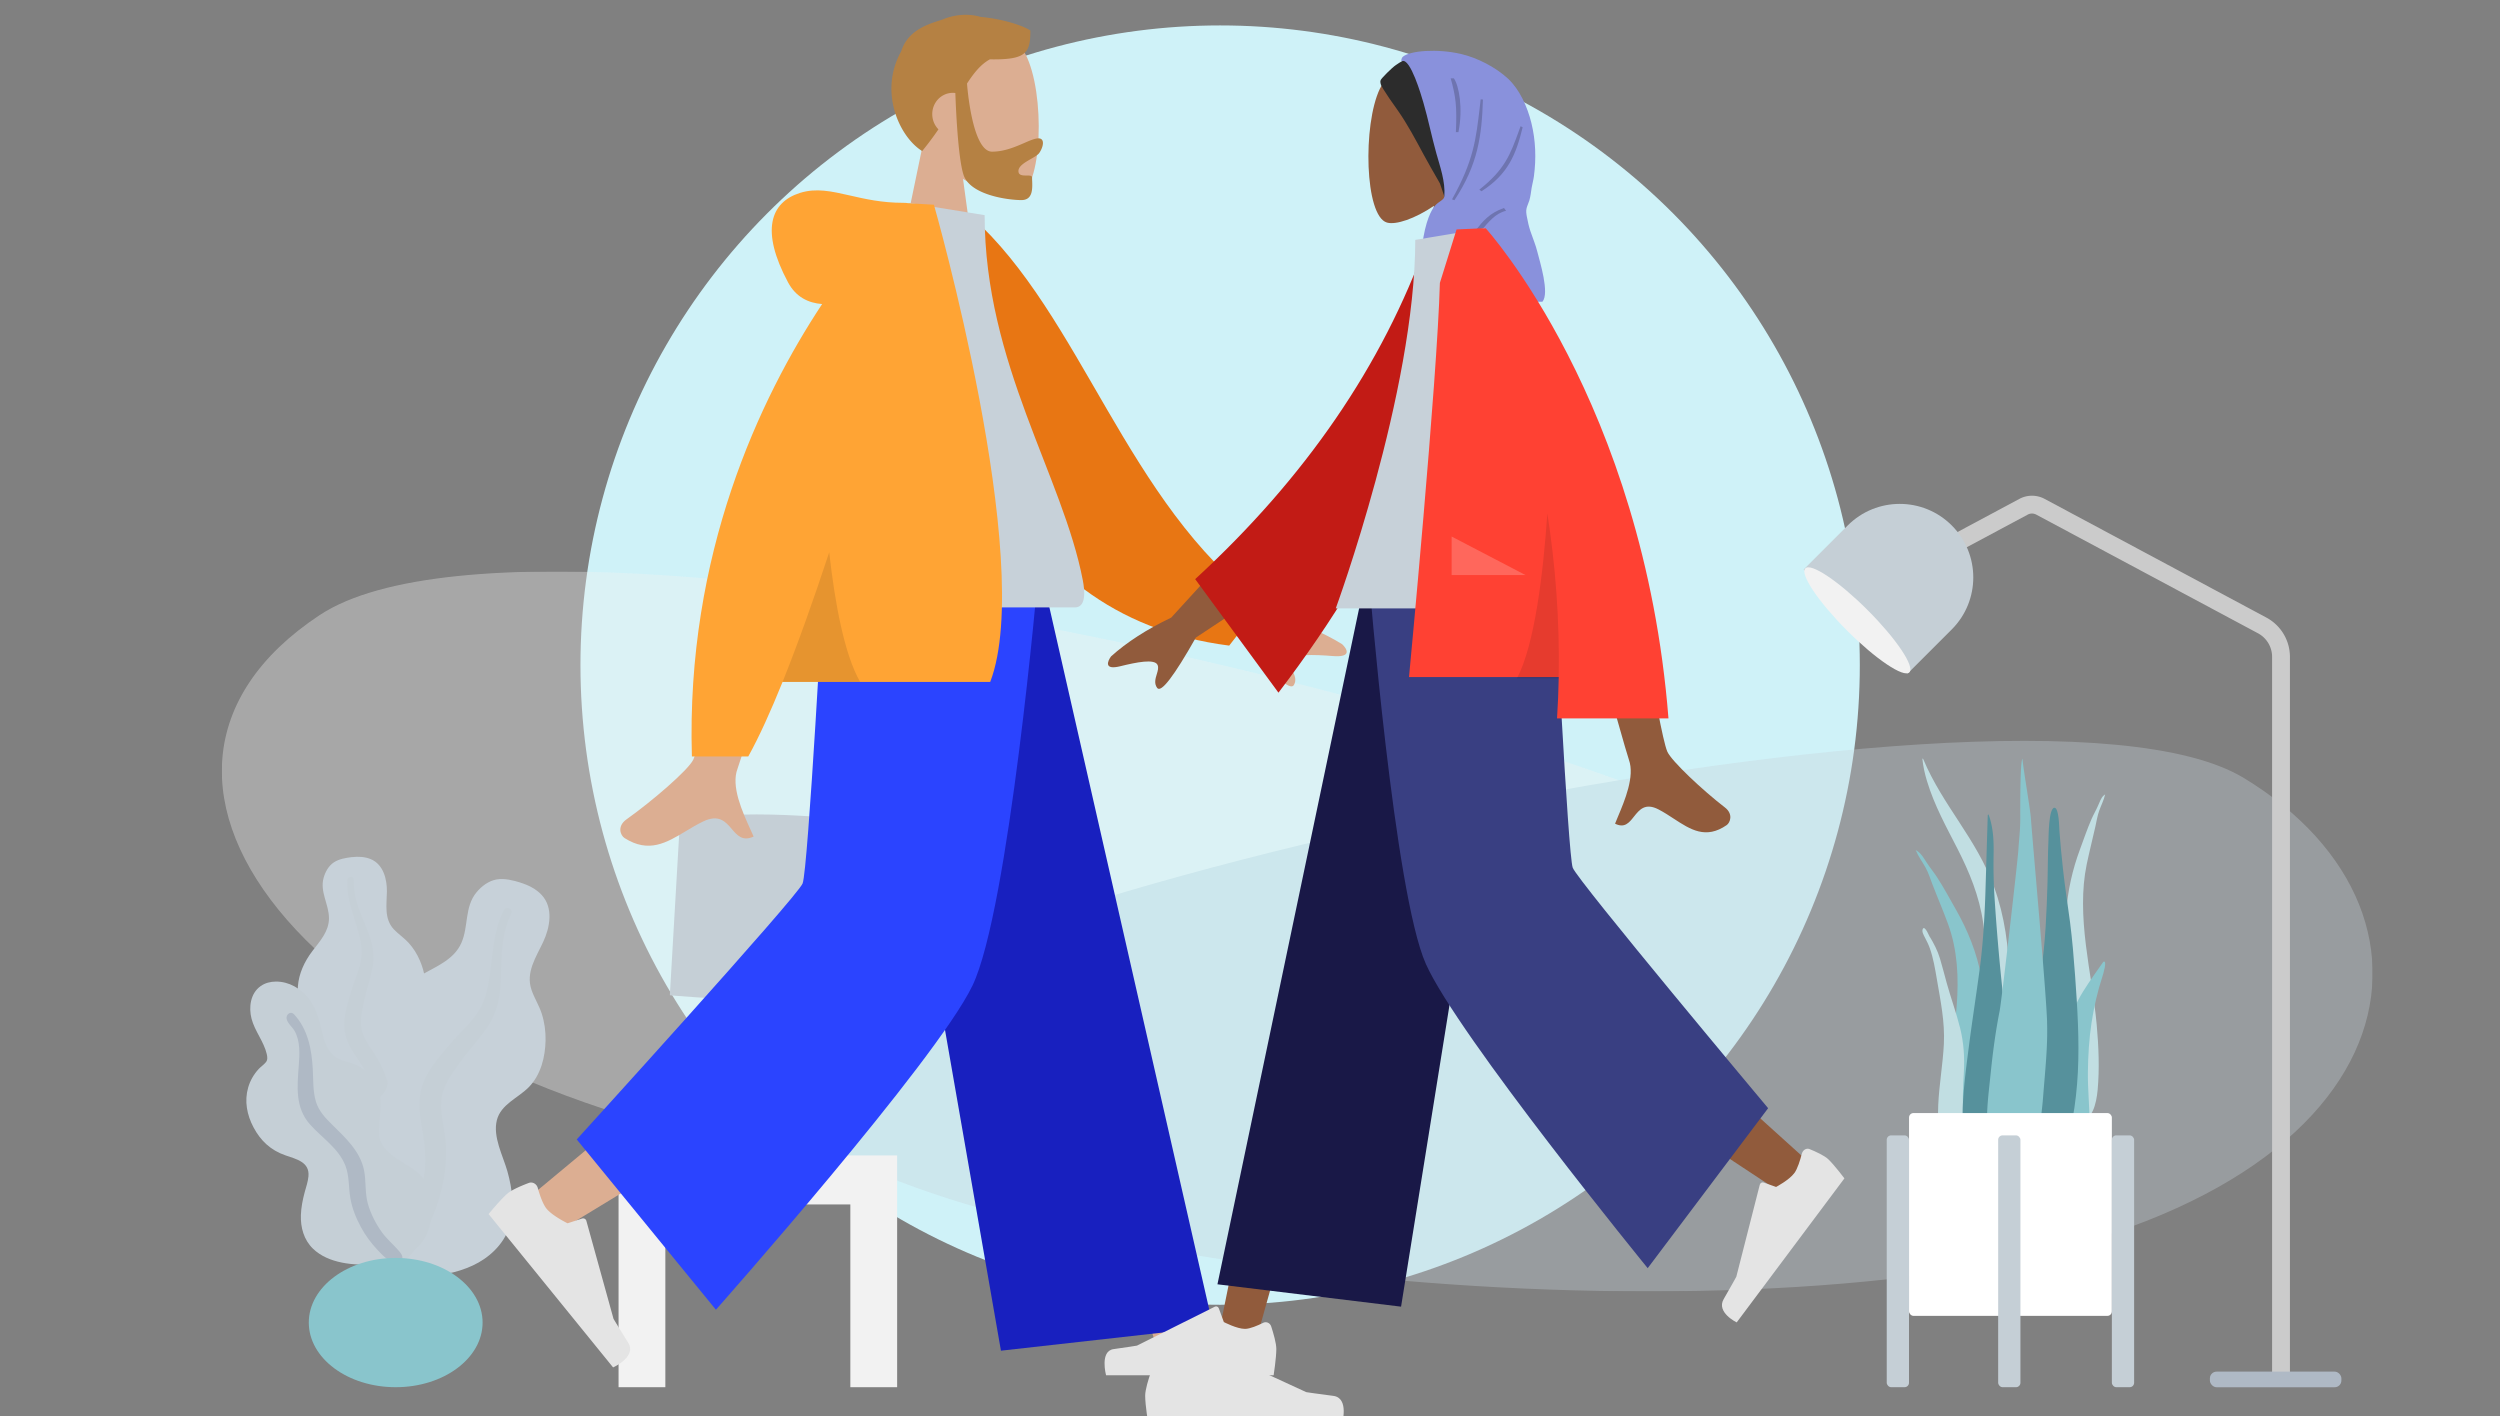 <svg xmlns="http://www.w3.org/2000/svg" viewBox="0 0 586 332"><rect x="0" y="0" width="586" height="332" fill="#808080" stroke="none"/><defs><clipPath id="clippath"><path d="M52 133.96h504.14V302.7H52z" style="fill:none"/></clipPath><style>.cls-11,.cls-14,.cls-15,.cls-16,.cls-2,.cls-22,.cls-25,.cls-4,.cls-5,.cls-7{fill-rule:evenodd}.cls-26{fill:#afb9c5}.cls-2{fill:#f2f2f2}.cls-4{fill:#915b3c}.cls-5{fill:#dcae92}.cls-7{fill-opacity:.1}.cls-11,.cls-32{fill:#c5cfd6}.cls-14{fill:#56919c}.cls-15{fill:#e4e4e4}.cls-16{fill:#c1dee2}.cls-25{fill:#89c5cc}.cls-22{fill:#c7d1d9}</style></defs><g id="Layer_1"><circle cx="286" cy="155.9" r="149.94" style="fill:#cff2f8"/><g id="Background"><g id="Background_x2F_Home"><g style="clip-path:url(#clippath)"><g id="Background_Shape_2" style="opacity:.35"><path id="Background_Shape" d="M448.87 224.01c-5.79-40.25-316.32-117.94-373.96-79.82-57.65 38.13-2.23 109.68 118.58 128 120.81 18.32 261.17-7.93 255.38-48.18Z" class="cls-2"/><path id="Background_Shape_x5F_2" d="M179.6 250.17c5.36-34.2 292.96-100.2 346.35-67.81 53.39 32.39 39.87 100.52-72.01 116.08-111.89 15.57-279.7-14.08-274.34-48.28Z" class="cls-22"/></g></g><g id="Lamp"><path id="Body__x28_Stroke_x29_" d="M477.28 120.62c-.62-.33-1.36-.33-1.97 0l-21.68 11.61-1.97-3.68 21.68-11.61c1.85-.99 4.07-.99 5.92 0l51.98 27.82c3.4 1.82 5.52 5.36 5.52 9.21v169.59h-4.18V153.97a6.27 6.27 0 0 0-3.31-5.53l-51.98-27.82Z" style="fill:#cbcbcb;fill-rule:evenodd"/><rect id="Lamp_Base" width="30.82" height="3.66" x="518" y="321.51" class="cls-26" rx="1.57" ry="1.57"/><g id="Lamp_Top"><path id="Lamp_2" d="M433.11 123.16c6.73-6.73 17.65-6.73 24.38 0s6.73 17.65 0 24.38l-10.34 10.34-24.38-24.38 10.34-10.34Z" class="cls-32"/><ellipse id="Lamp_3" cx="435.37" cy="145.41" rx="3.4" ry="17.24" style="fill:#f2f2f2" transform="rotate(-45 435.364 145.417)"/></g></g><g id="Big_Leaf_Plant"><g id="Big_Ass_Leaf"><path id="leaf" d="M82.44 200.92c1.5-.18 3.09-.12 4.49.47 2.96 1.26 3.8 4.75 3.76 7.59-.04 3.06-.69 6.4 1.63 8.86 1.07 1.13 2.4 2 3.45 3.15 1.12 1.23 2 2.64 2.65 4.16 1.2 2.78 1.78 6.05.69 8.97-.96 2.57-3.39 4.89-2.86 7.81.55 3.05 3.62 5.38 5.54 7.65 2.17 2.57 4.18 5.85 4.51 9.22.32 3.23-1.09 6.5-3.25 8.94-4.31 4.88-10.79 7.27-17.32 7.25-2.77 0-5.91-.13-8.31-1.62-.74-.46-1.13-.98-1.57-1.7-.39-.64-.92-1.06-1.52-1.52-1.32-1-2.28-2.35-2.89-3.86-2.37-5.87-.48-13.13 2.84-18.34.79-1.23 1.43-2.42 1.05-3.89-.4-1.54-1.38-2.92-2.24-4.24-.86-1.31-1.83-2.55-2.5-3.96-.7-1.48-.9-3.03-.77-4.64.23-3.04 1.54-5.84 3.4-8.29 1.79-2.35 3.89-4.61 3.89-7.69 0-3.27-2.18-6.18-1.25-9.5.39-1.38 1.16-2.79 2.41-3.61 1.2-.79 2.78-1.05 4.18-1.22Z" class="cls-22"/><path id="middle_thing" d="M81.46 206.14c.03-.44.55-.7.96-.59.54.15.53.66.51 1.1-.04 1.38.16 2.72.49 4.06.69 2.79 1.96 5.35 2.97 8.03 1.01 2.67 1.48 5.43.89 8.26-.56 2.67-1.44 5.27-2.01 7.94-.5 2.35-1.04 4.84-.27 7.18.74 2.26 2.37 4.1 3.54 6.14 2.43 4.23 3.51 8.92 3.65 13.75.07 2.24 0 4.5-.51 6.7-.3 1.27-.7 2.98-1.79 3.85-.5.4-1.36.54-1.78-.05-.39-.56-.05-1.43.08-2.02.54-2.58.65-5.22.52-7.84-.13-2.54-.43-5.08-1.23-7.5-.74-2.25-1.87-4.27-3.2-6.24-1.35-2.01-2.76-4.02-3.32-6.4-.57-2.42-.11-4.87.51-7.24.65-2.51 1.51-4.94 2.39-7.38.86-2.38 1.17-4.62.69-7.11-.94-4.91-3.45-9.52-3.12-14.64Z" class="cls-11"/></g><g id="Big_Ass_Leaf_x5F_2"><path id="leaf_2" d="M121.95 206.88c1.85.56 3.69 1.47 5.01 2.89 2.81 3.03 1.95 7.6.4 10.94-1.67 3.59-4.2 7.21-2.77 11.33.65 1.9 1.76 3.61 2.38 5.52.66 2.04.95 4.17.91 6.3-.07 3.91-1.11 8.09-3.93 10.97-2.49 2.54-6.56 4.02-7.49 7.75-.97 3.89 1.4 8.24 2.46 11.93 1.19 4.17 1.8 9.1.41 13.25-1.34 3.98-4.71 7.11-8.53 8.88-7.63 3.53-16.5 2.98-24.15-.43-3.25-1.45-6.87-3.23-8.89-6.24-.62-.93-.81-1.74-.94-2.82-.12-.97-.51-1.73-.98-2.59-1.02-1.87-1.43-3.97-1.35-6.07.32-8.17 6.38-15.77 13.03-20.21 1.58-1.05 2.96-2.12 3.29-4.06.34-2.02-.07-4.17-.39-6.19-.31-1.99-.8-3.97-.84-5.99-.04-2.11.55-4.05 1.55-5.89 1.88-3.47 4.9-6.11 8.37-8.03 3.34-1.85 7-3.42 8.63-7.07 1.73-3.86.71-8.44 3.56-11.89 1.18-1.43 2.83-2.69 4.73-3.02 1.82-.31 3.81.2 5.55.73Z" class="cls-22"/><path id="middle_thing_x5F_2" d="M118.17 213.27c.26-.51 1.01-.54 1.43-.19.55.46.28 1.05.02 1.58-.77 1.61-1.24 3.31-1.56 5.07-.65 3.66-.51 7.37-.73 11.07-.22 3.7-1.11 7.21-3.29 10.25-2.05 2.87-4.44 5.48-6.5 8.35-1.82 2.52-3.75 5.18-4.08 8.36-.32 3.06.62 6.1.93 9.13.63 6.28-.57 12.4-2.93 18.19-1.1 2.69-2.35 5.34-4.11 7.67-1.01 1.34-2.38 3.16-4.11 3.62-.8.22-1.87-.07-2.05-1-.17-.87.69-1.71 1.15-2.36 1.99-2.77 3.5-5.84 4.72-9.02 1.18-3.07 2.16-6.23 2.5-9.53.31-3.05.05-6.04-.47-9.07-.53-3.08-1.12-6.2-.53-9.31.6-3.16 2.43-5.83 4.39-8.31 2.07-2.63 4.35-5.06 6.66-7.48 2.25-2.36 3.78-4.86 4.53-8.06 1.48-6.31.95-13.09 4.01-18.97Z" class="cls-11"/></g><g id="Big_Ass_Leaf_x5F_3"><path id="leaf_3" d="M64.7 230.08c3.08 0 5.79 1.63 7.65 3.95 2.18 2.71 2.62 6.02 3.51 9.25.44 1.61 1.2 3.2 2.53 4.3 1.21.99 2.75 1.19 4.19 1.68 2.89.97 5.23 3.31 6.15 6.16 1.13 3.48-.07 6.99.14 10.51.19 3.24 3.38 5.26 5.95 6.81 2.53 1.53 4.81 2.96 5.58 5.94.81 3.16 1.08 6.69-.04 9.82-1.87 5.2-7.32 7.49-12.6 7.85-4.79.32-10.81-.18-14.4-3.66-2.15-2.08-2.93-4.99-2.83-7.88.06-1.8.42-3.58.88-5.32.33-1.23.77-2.46.89-3.73.33-3.39-2.8-4.04-5.46-4.97-3.39-1.18-5.76-3.41-7.41-6.53-1.54-2.9-2.18-6.15-1.26-9.34.47-1.63 1.32-3.11 2.48-4.36.51-.55 1.23-1.01 1.69-1.6.43-.54.34-1.25.19-1.88-.68-2.94-2.81-5.37-3.57-8.3-.69-2.65-.28-5.94 2.14-7.64 1.04-.74 2.33-1.06 3.61-1.06Z" class="cls-11"/><path id="middle_thing_x5F_3" d="M68.9 237.73c3.26 3.48 4.15 8.19 4.41 12.77.15 2.56 0 5.27.75 7.75.64 2.13 2.16 3.76 3.71 5.29 3.13 3.09 6.63 6.24 7.55 10.72.54 2.63.18 5.34.92 7.94.68 2.36 1.87 4.69 3.31 6.68 1.17 1.61 2.68 2.84 3.96 4.34.39.46.95 1.13.79 1.78-.19.76-1.15 1-1.83.88-1.59-.28-2.93-1.8-3.98-2.9-1.52-1.62-2.82-3.36-3.87-5.31-1.17-2.17-2.11-4.47-2.51-6.9-.42-2.52-.21-5.15-1.16-7.57-1.6-4.07-5.49-6.48-8.3-9.65-3.5-3.95-2.98-8.88-2.62-13.74.2-2.67.39-5.69-.96-8.13-.52-.93-1.67-1.8-1.89-2.86-.2-.97.91-1.95 1.72-1.08Z" style="fill:#afb9c5;fill-rule:evenodd"/></g><ellipse id="Base" cx="92.75" cy="310.01" rx="20.37" ry="15.15" style="fill:#89c5cc"/></g><g id="Table"><g id="Lamp_4"><rect id="Lamp_Base_x5F_2" width="19.85" height="4.7" x="167.98" y="266.13" class="cls-26" rx="1.04" ry="1.04"/><path id="Lamp_Body" d="M176.97 227.99h2.39c.27 8.06 1.53 15.72 3.77 22.99h3.4c4.47 0 8.1 3.63 8.1 8.1s-3.63 8.1-8.1 8.1h-17.24c-4.47 0-8.1-3.63-8.1-8.1s3.63-8.1 8.1-8.1h3.92c3.36-10.9 3.77-22.99 3.77-22.99Z" class="cls-22"/><path id="Shade" d="M159.42 191.78s8.98-.88 17.96-.88 17.96.88 17.96.88l2.41 41.51s-10.19.98-20.37.98-20.37-.98-20.37-.98l2.41-41.51Z" class="cls-11"/></g><path id="Table_2" d="M144.99 325.16v-54.33h65.3v54.33h-10.97v-42.84h-43.36v42.84h-10.97Z" class="cls-2"/></g><g id="Plant"><g id="Succulents"><path id="Thi_Succs_x21_" d="M450.81 177.95c4.61 10.97 12.46 18.58 16.61 29.99 2.46 6.76 3.49 14.11 3.55 21.64.03 4.09-.04 8.18-.06 12.27-.02 3.99-.13 7.95-.47 11.91-.34 3.98-.72 7.92-.89 11.93-.13 3.12-.19 6.76-1.25 9.6-.84 2.27-2.98 2.6-3.55-.15-.32-1.53-.28-3.23-.24-4.8.04-2.01.16-4.02.22-6.04.24-8.08-.07-16.16.09-24.25.16-7.9 1.17-15.79.05-23.63-.93-6.48-3.28-12.04-5.99-17.38-2.61-5.13-5.44-10.14-7.2-15.98-.51-1.68-.9-3.41-1.08-5.22.08-.04.15 0 .2.09Z" class="cls-16"/><path id="Thi_Succs_x21__x5F_2" d="M449.55 199.58c.91.66 1.42 1.63 2.04 2.58.77 1.18 1.67 2.25 2.44 3.44 1.6 2.47 3.01 5.09 4.47 7.66 2.77 4.88 4.87 10.08 5.92 15.72 1.08 5.85 1.37 11.89 1.82 17.82.48 6.29.96 12.63 1.03 18.95.03 2.83.18 5.83-.16 8.64-.21 1.75-1 3.24-2.78 3.23-3.78-.03-5.56-4.22-6.3-7.65-1.09-5.06-1.31-10.43-1.14-15.6.21-6.24 1.29-12.38 1.76-18.59.5-6.58.22-13.04-2.04-19.23-1.14-3.13-2.47-6.18-3.66-9.29-.51-1.32-.92-2.68-1.61-3.92-.76-1.37-1.71-2.61-2.3-4.09.17.11.34.21.51.32Z" class="cls-25"/><path id="Thi_Succs_x21__x5F_3" d="M493.1 186.47c.12-.09.23-.18.35-.27-.33 1.41-.94 2.55-1.4 3.84-.41 1.16-.62 2.46-.9 3.73-.66 2.97-1.41 5.87-2.03 8.86-1.23 5.92-.99 12.3-.19 18.87.76 6.21 1.96 12.4 2.53 18.61.47 5.15.68 10.45.23 15.36-.31 3.33-1.31 7.32-4.06 6.98-1.29-.16-1.97-1.71-2.24-3.47-.44-2.82-.53-5.79-.7-8.59-.38-6.26-.46-12.5-.53-18.7-.07-5.84-.27-11.81.12-17.5.38-5.5 1.55-10.45 3.24-15.02.89-2.41 1.73-4.87 2.73-7.17.48-1.1 1.06-2.07 1.54-3.17.38-.88.69-1.79 1.31-2.36Z" class="cls-16"/><path id="Thi_Succs_x21__x5F_4" d="M450.72 217.7c.5-.84 1.6 1.93 1.77 2.28-.07-.17-.14-.35-.21-.52.99 1.65 1.9 3.37 2.46 5.26.56 1.87 1.04 3.78 1.56 5.67.98 3.54 2.25 6.98 3.14 10.55.87 3.48 1.09 6.9.88 10.5-.22 3.74-.35 7.54-.1 11.28.12 1.79.7 3.45 1.1 5.17.4 1.72.71 3.46 1.18 5.16.11-.22.12.52.12.57 0 .42-.06.78-.2 1.18-.35 1.04-1.01 1.91-2.01 2.2-1.81.52-3.48-1.13-4.06-2.86-.84-2.49-1.3-5.24-1.69-7.85-.36-2.4-.45-4.81-.34-7.24.21-4.8 1.08-9.53 1.32-14.32.26-5.22-.78-10.12-1.64-15.2-.42-2.45-.82-4.87-1.63-7.2-.33-.94-.76-1.78-1.21-2.65-.26-.5-.77-1.38-.44-1.96Z" class="cls-16"/><path id="Thi_Succs_x21__x5F_5" d="M465.37 209.55c-.21 5.98-.56 11.91-1.36 17.83-.81 6.04-1.75 12.05-2.53 18.1-.76 5.88-1.56 11.86-1.45 17.83.08 4.39-.65 11.82 4.23 13.99 4.94 2.2 6-7.18 6.33-10.28.62-5.94.42-11.94.12-17.91-.31-6.13-.83-12.22-1.47-18.33a535.29 535.29 0 0 1-1.72-20.39c-.22-3.36-.28-6.72-.22-10.09.06-3.17-.06-6.38-1.19-9.4-.06.04-.12.09-.18.13" class="cls-14"/><path id="Thi_Succs_x21__x5F_6" d="M490.88 228.49c-.89 1.29-1.78 2.58-2.62 3.95-1.5 2.45-2.86 5.18-3.27 8.69-.85 7.34-.17 15.27 0 22.84.03 1.55-.16 3.05.45 4.52.55 1.33 1.59 2.35 2.57 2.35 2.11-.01 1.79-5.17 1.79-7.45 0-3.98-.44-8.01-.4-11.98.04-3.94.28-7.89.85-11.64.58-3.79 1.43-7.43 2.54-10.82.16-.47 1.27-4.11.22-3.49" class="cls-25"/><path id="Thi_Succs_x21__x5F_7" d="M481.57 189.33c-1.39 0-1.38 6.91-1.42 7.8-.15 3.2-.12 6.41-.21 9.61-.21 6.99-.46 14.04-1.52 20.95-.57 3.72-1.22 7.42-1.93 11.12-.71 3.7-1.66 7.4-2.12 11.15-.45 3.6-.19 7.28-.13 10.9.06 3.64.17 7.3.65 10.91.12.89.26 1.78.4 2.67.12.74.05 1.65.26 2.36.33 1.12 1.77 1.49 2.73 1.32 2.61-.48 4.27-3.75 5.17-6.14 1.14-3.06 1.74-6.37 2.34-9.59.67-3.65 1.07-7.35 1.26-11.07.38-7.55-.11-15.1-.65-22.63-.3-4.18-.65-8.35-1.18-12.51-.53-4.14-1.21-8.26-1.65-12.42-.32-3.02-.64-6.04-.85-9.07-.05-.72-.09-5.35-1.15-5.35" class="cls-14"/><path id="Thi_Succs_x21__x5F_8" d="M479.84 239.56c-.23-7.25-3.14-39.12-3.81-47.89-.17-2.2-1.76-11.34-1.97-13.83-.56.7-.51 11.65-.51 14.17 0 2.49-.3 4.94-.46 7.41-.16 2.53-3.9 35.15-4.38 37.58-.96 4.83-1.61 9.78-2.11 14.72-.48 4.81-1.24 9.89-.59 14.73.15 1.11.39 2.21.77 3.23.41 1.11.7 2.13 1.03 3.28.54 1.86 1.51 3.5 3 4.27 3.06 1.58 4.7-1.99 5.53-5.1a83.035 83.035 0 0 0 2.58-15.22c.44-5.77 1.1-11.55.91-17.35" class="cls-25"/></g><g id="Planter"><rect id="Vase" width="47.54" height="47.54" x="447.48" y="260.9" rx="1.04" ry="1.04" style="fill:#fff"/><rect id="Leg" width="5.22" height="59.03" x="442.25" y="266.13" class="cls-32" rx="1.04" ry="1.04"/><rect id="Leg_2" width="5.22" height="59.03" x="468.37" y="266.13" class="cls-32" rx="1.04" ry="1.04"/><rect id="Leg_3" width="5.22" height="59.03" x="495.02" y="266.13" class="cls-32" rx="1.04" ry="1.04"/></g></g></g></g><g id="Master_x2F_Pose_x2F_Standing"><g id="Master_x2F_Pose_x2F_Standing-2" data-name="Master_x2F_Pose_x2F_Standing"><g id="Head_x2F_Front"><g id="Head_x2F_Front_x2F_Short_Beard"><g id="Head"><path id="SKIN" d="M225.72 41.93c5.21 3.25 10.33 4.82 12.74 4.18 6.03-1.61 6.58-24.4 1.92-33.38-4.66-8.98-28.64-12.9-29.85 4.9-.42 6.18 2.09 11.69 5.8 16.19l-6.65 32.03H229l-3.27-23.92Z" class="cls-5"/></g><path id="Hair" d="M223.93 21.8c-.19-.02-.38-.04-.58-.04-2.67 0-4.83 2.23-4.83 4.99 0 1.4.56 2.66 1.45 3.57a75.524 75.524 0 0 1-3.81 5.09c-5.39-3.34-10.2-13.96-4.93-23.36 1.46-4.61 5.56-6.23 9.46-7.38 3.16-1.36 6.43-1.52 9.2-.7 5.42.48 10.26 2.19 11.63 3.2 0 5.3-.99 6.88-9.49 6.74-2.09 1.14-3.69 3.1-5.36 5.67.01.2 1.14 15.97 5.87 15.97 2.86 0 5.46-1.13 7.54-2.03 1.37-.6 2.52-1.09 3.35-1.09 1.52 0 1.18 1.97.17 3.43-.32.46-1.12.92-1.97 1.41-1.38.79-2.91 1.67-2.91 2.82 0 1.05 1.02 1.05 1.91 1.05.69 0 1.29 0 1.29.48 0 .23 0 .49.02.76.07 1.89.16 4.52-2.53 4.52-3.11 0-12.04-1.17-13.57-5.95-1.3-4.05-1.79-15.71-1.91-19.16Z" style="fill:#b58143;fill-rule:evenodd"/></g></g><g id="Lower_Body_x2F_Standing"><g id="Lower_Body_x2F_Standing_x2F_Baggy_Pants"><path id="SKIN-2" d="m208.06 134.9 39.51 103.34 26.5 87.36h10.46l-42.12-190.7h-34.35Z" class="cls-5" data-name="SKIN"/><path id="SKIN-3" d="M200.11 134.9c-.42 36.31-6.56 85.2-7.54 87.47-.98 2.26-67.68 57.57-67.68 57.57l7.21 7.97s78.7-47.42 82.34-53.74c3.64-6.32 15.5-64.52 25.02-99.27h-39.35Z" class="cls-5" data-name="SKIN"/><g id="Left__x5B_Shoe_x5D_"><path id="shoe" d="M126.05 278.44c-.26-.93-1.22-1.49-2.1-1.16-1.61.61-3.98 1.6-5.02 2.5-1.67 1.45-4.4 4.8-4.4 4.8 1.62 2 29.18 35.94 29.18 35.94s5.62-2.49 3.53-5.81c-2.09-3.33-3.43-5.57-3.43-5.57l-6.36-22.95a.791.791 0 0 0-1.02-.56l-3.39 1.11s-3.53-1.7-4.95-3.45c-.86-1.06-1.6-3.27-2.04-4.84Z" class="cls-15"/></g><g id="Right__x7B_Shoe_x5D_"><path id="shoe_2" d="M272.01 320.64c-.86-.39-1.89 0-2.21.92-.59 1.67-1.37 4.17-1.37 5.59 0 2.25.73 6.57.73 6.57h45.4s1.77-6.05-2.04-6.53c-3.81-.48-6.33-.87-6.33-.87l-21.1-9.72c-.41-.19-.9 0-1.07.44l-1.36 3.4s-3.53 1.7-5.74 1.7c-1.34 0-3.45-.84-4.9-1.5Z" class="cls-15"/></g><path id="Pant" d="m234.62 316.6 49.75-5.58-40.09-176.12h-41.34l31.68 181.7Z" style="fill:#1820bf;fill-rule:evenodd"/><path id="Pant-2" d="M135.18 267.08 167.81 307s51.56-58.19 60.12-75.94c8.56-17.75 15.39-96.16 15.39-96.16h-50.16s-3.73 68.98-5.03 72.19c-1.3 3.21-52.94 59.99-52.94 59.99Z" data-name="Pant" style="fill:#2b44ff;fill-rule:evenodd"/></g></g><g id="Upper_Body"><g id="Upper_Body_x2F_Hoodie"><path id="SKIN-4" d="m297.15 143.74-25.68-19.48-5.68 14.5 25.43 10.9c7.19 8.73 11.21 12.37 12.06 10.92.72-1.22.16-2.37-.36-3.42-.4-.82-.78-1.59-.5-2.3.63-1.61 5.46-1.44 10.04-1.08 4.58.36 3.24-1.74 2.14-2.78-4.67-2.89-10.49-5.31-17.45-7.25ZM162.5 178.08c2.36-4.95 10.39-53.15 10.39-53.15l16.82.07s-15.58 51.97-16.82 55.15c-1.61 4.13 1.13 10.13 2.98 14.2.29.63.55 1.21.78 1.74-2.58 1.19-3.82-.25-5.12-1.77-1.47-1.72-3.03-3.53-6.71-1.77-1.42.68-2.76 1.49-4.07 2.28-4.53 2.72-8.69 5.22-14.36 1.61-.9-.57-1.88-2.73.5-4.41 5.92-4.2 14.46-11.54 15.61-13.96Z" class="cls-5" data-name="SKIN"/><path id="Coat_Back" d="m220.69 51.99 6.96-1.23c25.82 23.06 36.43 67.35 68.09 90.81l-7.62 9.76c-54.92-7.03-68.53-61.05-67.43-99.34Z" style="fill:#e87613;fill-rule:evenodd"/><path id="Shirt" d="M190.35 142.38h61.59c2.81 0 2.28-4.2 1.88-6.32-4.69-24.46-23.02-50.82-23.02-85.63l-17.76-2.88c-14.69 24.42-19.78 54.49-22.68 94.83Z" class="cls-22"/><path id="Coat_Front" d="M183.43 159.85c-2.77 6.87-5.48 12.86-8.04 17.47h-13.21c-1.42-47.48 15.97-84.02 30.53-106.05-3.23-.24-6.15-1.64-7.99-5.08-6.49-12.11-4.15-18.77 2.79-20.97 3.82-1.2 7.4-.38 11.7.6 3.52.81 7.5 1.72 12.48 1.72.48 0 .92.03 1.32.1l5.9.35s23.93 83.83 13.2 111.85h-48.68Z" style="fill:#ffa434;fill-rule:evenodd"/><path id="Shade-2" d="M183.43 159.85c3.63-9.01 7.36-19.54 10.94-30.4 1.33 11.97 3.56 23.98 7.25 30.4h-18.19Z" class="cls-7" data-name="Shade"/></g></g></g></g><g id="Master_x2F_Pose_x2F_Standing-3" data-name="Master_x2F_Pose_x2F_Standing"><g id="Master_x2F_Pose_x2F_Standing-4" data-name="Master_x2F_Pose_x2F_Standing"><g id="Head_x2F_Front-2" data-name="Head_x2F_Front"><g id="Head_x2F_Front_x2F_Hijab_1"><g id="Head-2" data-name="Head"><path id="SKIN-5" d="M336.12 48.25c-4.51 3.05-8.94 4.52-11.02 3.92-5.22-1.51-5.7-22.92-1.66-31.36 4.04-8.44 24.78-12.12 25.83 4.6.36 5.8-1.81 10.98-5.02 15.21L350 70.71h-16.71l2.83-22.47Z" class="cls-4" data-name="SKIN"/></g><g id="Hijab"><path id="Front" d="M327.21 15.24c.38-.26 1.18-.8 1.59-.99.1-.05.77-.59.79-.58.51.19 1.98.9 2.11 1.52.02.05.04.09.06.13.21.43.4.86.58 1.3.4.97.75 1.98 1.08 2.99.64 1.96 1.2 3.96 1.72 5.97.52 2.05.97 4.12 1.47 6.17.72 2.96 1.63 5.84 2.34 8.79.45 1.89.71 3.8.59 5.74v.1c-.02.3-.05.6-.09.9-.03.26-.07.51-.1.77-.65-1.45-1.15-3.06-1.67-4.58l-.15-.45c-.17-.31-.34-.61-.52-.92-1.1-1.92-2.21-3.84-3.27-5.8-1.9-3.52-3.79-7.12-6.05-10.35-.67-.95-1.35-1.9-2.01-2.86-.37-.55-.74-1.1-1.09-1.67-.25-.41-1.35-1.82-.95-2.67.2-.43 2.59-2.86 3.58-3.52Z" style="fill:#2c2c2c;fill-rule:evenodd"/><path id="Turban" d="M328.67 14.32c-.37.14-.19-.73.17-1.03 1.67-1.42 8.06-1.93 13.62-.64 3.72.87 8.05 3.03 11.03 5.8 2.68 2.5 4.52 6.51 5.47 10.39 1 4.07 1.15 8.31.59 12.48-.12.92-.38 1.79-.53 2.69-.16 1.01-.25 1.98-.54 2.97-.18.6-.48 1.19-.64 1.8-.17.69-.07 1.33.06 2.03.21 1.14.47 2.29.83 3.38.55 1.64 1.22 3.18 1.64 4.88.56 2.27 2.89 9.64 1.18 11.65h-32.4c.82-2.5 3.26-5.44 3.76-8.11.29-1.57.43-5.01.46-5.14.73-5.65 2.16-8.34 3.05-9.32.89-.98 2.08-1.28 2.14-2.13.25-3.51-.99-6.88-1.9-10.15-1.09-3.91-1.88-7.91-3.01-11.8-.5-1.72-3.05-10.48-4.99-9.75Z" style="fill:#8991dc;fill-rule:evenodd"/><path id="Shade-3" d="M341.26 30.97c.26-5.94 0-8.27-1.22-12.61h.75c1.19 1.73 2.19 7.01 1.07 12.61h-.6Zm14.76-.28c.13-.36.27-.73.41-1.11l.48.26c-1.51 6.2-3.35 10.99-9.66 15l-.49-.39c5.97-4.71 7.25-8.22 9.27-13.77Zm-8.95-7.41c-.06.54-.12 1.06-.18 1.57-.91 7.86-1.48 12.84-6.54 21.88l.57.2c5.54-8.38 6.42-15.22 6.68-23.6l-.53-.05Zm5.46 25.46.49.67c-2.46.58-4.13 2.6-6.04 4.93-2.03 2.46-4.32 5.25-8.12 7.01l-.7-.48c4.14-2.42 6.07-4.82 7.75-6.91 1.74-2.17 3.22-4.01 6.62-5.21Z" data-name="Shade" style="fill-opacity:.2;fill-rule:evenodd"/></g></g></g><g id="Lower_Body_x2F_Standing-2" data-name="Lower_Body_x2F_Standing"><g id="Lower_Body_x2F_Standing_x2F_Baggy_Pants-2" data-name="Lower_Body_x2F_Standing_x2F_Baggy_Pants"><path id="SKIN-6" d="m351.4 135.58-34.18 97.08-22.93 82.07h-9.05l36.44-179.16h29.72Z" class="cls-4" data-name="SKIN"/><path id="SKIN-7" d="M358.28 135.58c.36 34.12 5.67 80.05 6.52 82.17.85 2.13 58.55 54.09 58.55 54.09l-6.24 7.49s-68.09-44.55-71.24-50.49c-3.15-5.94-13.41-60.62-21.64-93.26h34.04Z" class="cls-4" data-name="SKIN"/><g id="Left__x5B_Shoe_x5D_-2" data-name="Left__x5B_Shoe_x5D_"><path id="shoe-2" d="M422.35 270.44c.23-.88 1.05-1.4 1.82-1.09 1.4.57 3.44 1.5 4.35 2.35 1.44 1.36 3.81 4.51 3.81 4.51-1.4 1.88-25.25 33.76-25.25 33.76s-4.86-2.34-3.05-5.46c1.81-3.13 2.96-5.24 2.96-5.24l5.5-21.56c.11-.42.51-.66.88-.53l2.94 1.04s3.05-1.6 4.28-3.24c.75-1 1.38-3.08 1.76-4.55Z" class="cls-15" data-name="shoe"/></g><g id="Right__x7B_Shoe_x5D_-2" data-name="Right__x7B_Shoe_x5D_"><path id="shoe_2-2" d="M296.07 310.07c.75-.37 1.63 0 1.91.87.51 1.57 1.19 3.92 1.19 5.25 0 2.11-.63 6.17-.63 6.17h-39.28s-1.53-5.68 1.77-6.13c3.3-.45 5.48-.82 5.48-.82l18.26-9.13c.36-.18.78 0 .93.42l1.17 3.19s3.05 1.6 4.96 1.6c1.16 0 2.99-.79 4.24-1.41Z" class="cls-15" data-name="shoe_2"/></g><path id="Pant-3" d="m328.41 306.28-43.04-5.24 34.68-165.46h35.77l-27.41 170.7Z" data-name="Pant" style="fill:#191847;fill-rule:evenodd"/><path id="Pant-4" d="m414.45 259.76-28.23 37.5s-44.61-54.67-52.01-71.34c-7.4-16.67-13.31-90.34-13.31-90.34h43.4s3.23 64.81 4.35 67.82c1.12 3.02 45.8 56.36 45.8 56.36Z" data-name="Pant" style="fill:#393f82;fill-rule:evenodd"/></g></g><g id="Upper_Body-2" data-name="Upper_Body"><g id="Upper_Body_x2F_Jacket"><path id="SKIN-8" d="m274.53 144.77 19.73-21.6 6.55 12.72-20.51 13.57c-5.14 9.09-8.16 13.02-9.06 11.79-.76-1.04-.41-2.18-.09-3.23.25-.82.48-1.58.16-2.2-.73-1.42-4.85-.61-8.73.35-3.88.96-2.98-1.18-2.16-2.3 3.67-3.32 8.37-6.35 14.11-9.1Zm116.28 31.38c-2.04-4.65-8.99-49.93-8.99-49.93l-14.55.06s13.48 48.83 14.55 51.82c1.4 3.88-.97 9.52-2.58 13.34-.25.59-.48 1.14-.67 1.63 2.23 1.12 3.3-.23 4.43-1.66 1.28-1.61 2.63-3.32 5.8-1.66 1.23.64 2.39 1.4 3.52 2.14 3.92 2.56 7.52 4.91 12.42 1.51.78-.54 1.63-2.56-.43-4.14-5.12-3.94-12.51-10.84-13.51-13.11Z" class="cls-4" data-name="SKIN"/><path id="Coat_Back-2" d="m340.47 57.69-6.02-1.16c-10.37 29.06-28.47 55.47-54.3 79.22l19.52 26.61c25.83-33.82 41.75-68.71 40.8-104.68Z" data-name="Coat_Back" style="fill:#c21b15;fill-rule:evenodd"/><path id="Shirt-2" d="M366.72 142.61H313.1s18.64-50.85 18.64-86.38l16.18-2.7c12.71 22.94 16.3 51.19 18.81 89.09Z" class="cls-22" data-name="Shirt"/><path id="Coat_Front-2" d="M391.09 168.4c-5.86-74.24-42.83-114.88-42.83-114.88h-1.07c-1.89.07-5.77.26-5.77.26l-3.91 12.53c-.62 22.92-7.24 92.39-7.24 92.39h35.1c-.06 3.19-.19 6.42-.4 9.69h26.14Z" data-name="Coat_Front" style="fill:#ff4133;fill-rule:evenodd"/><path id="Shade-4" d="M365.35 159.02c.28-13.87-.82-26.9-2.65-38.68-.96 13.99-2.96 30.81-7.13 38.68h9.78Z" class="cls-7" data-name="Shade"/><path id="Light" d="m357.59 134.8-17.33-9.04v9.04h17.33Z" style="fill-opacity:.2;fill:#fff;fill-rule:evenodd"/></g></g></g></g></g></svg>